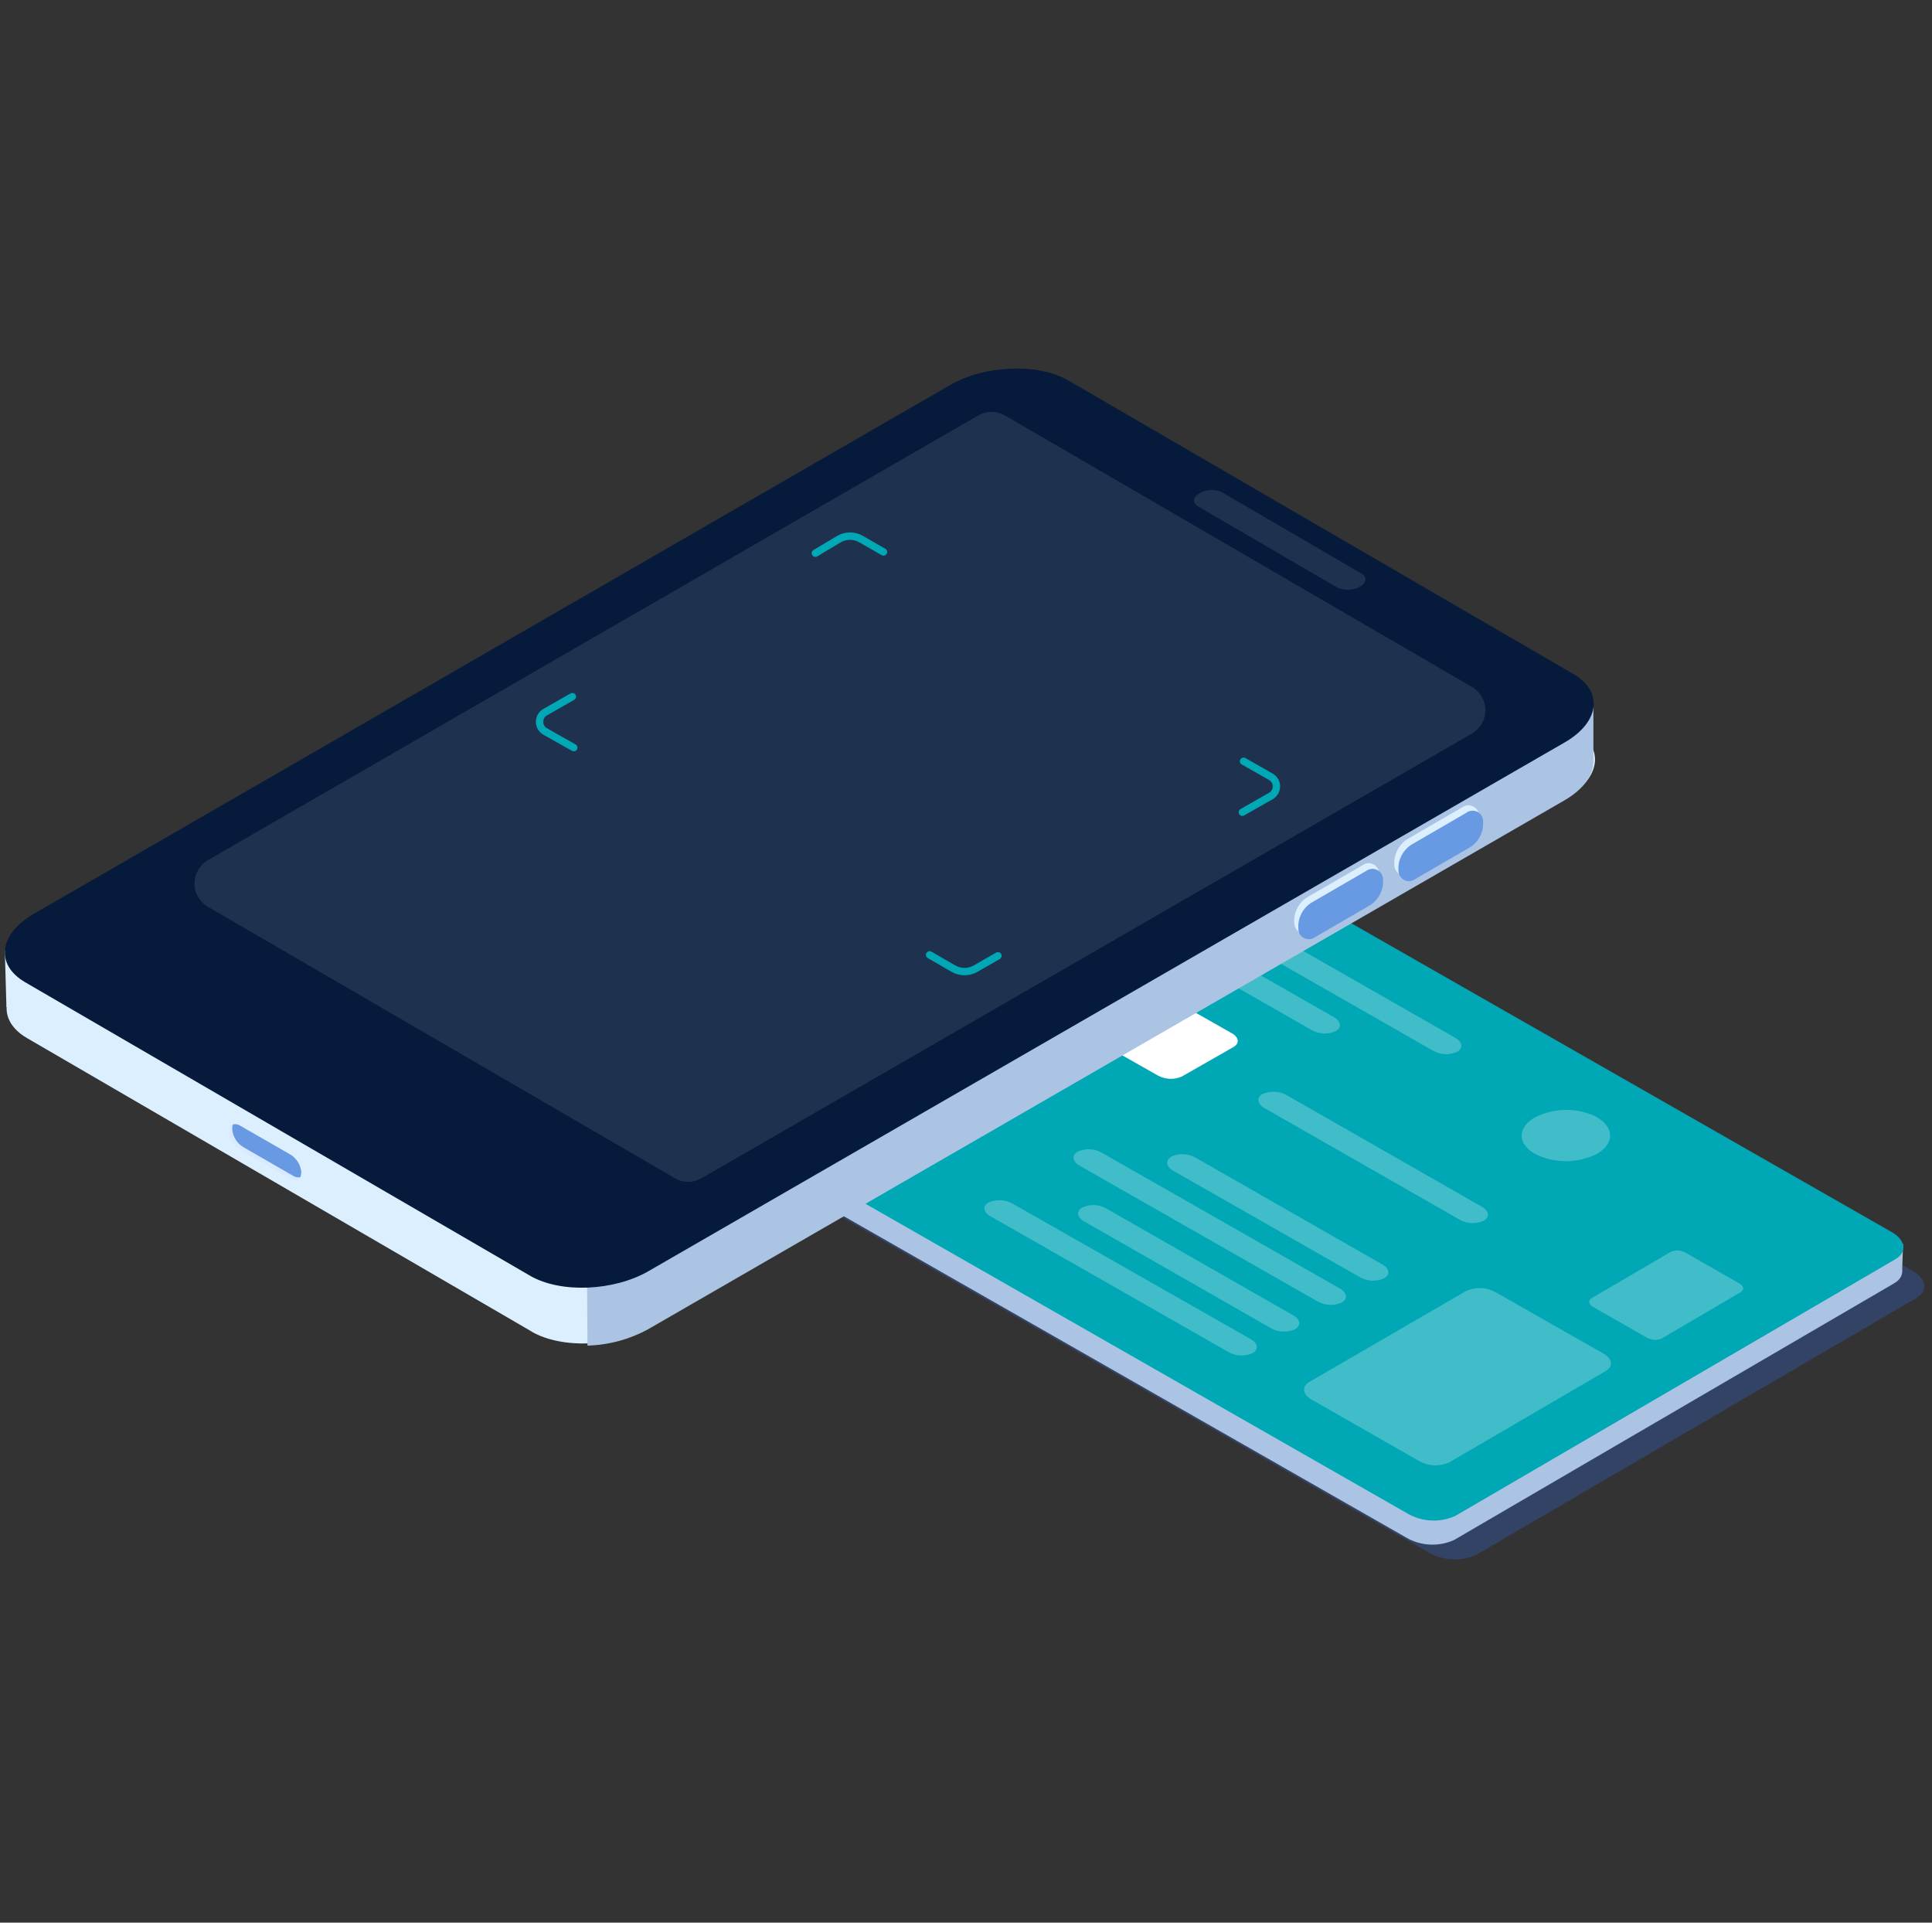 <svg xmlns="http://www.w3.org/2000/svg" width="201" height="200" viewBox="0 0 201 200" fill="none"><rect x="0" y="0" width="201" height="200" fill="#333333" stroke="none"/><g clip-path="url(#clip0_116_1836)"><path opacity="0.25" fill-rule="evenodd" clip-rule="evenodd" d="M153.589 161.729C152.819 162.08 151.979 162.246 151.134 162.213C150.289 162.181 149.463 161.953 148.723 161.545L85.481 125.415C84.043 124.593 83.882 123.325 85.12 122.594L130.904 95.905C131.673 95.554 132.514 95.389 133.359 95.421C134.204 95.453 135.029 95.682 135.77 96.089L199.012 132.219C200.449 133.041 200.611 134.309 199.365 135.032L153.589 161.729Z" fill="#3377FF"></path><path fill-rule="evenodd" clip-rule="evenodd" d="M197.989 129.398L197.89 132.334L81.983 122.21L82.114 118.951L197.989 129.398Z" fill="#ACC4E3"></path><path fill-rule="evenodd" clip-rule="evenodd" d="M151.283 160.192C150.513 160.542 149.673 160.708 148.828 160.676C147.983 160.644 147.157 160.415 146.417 160.008L83.175 123.878C81.737 123.056 81.576 121.787 82.814 121.057L128.598 94.367C129.367 94.017 130.208 93.851 131.053 93.883C131.898 93.915 132.723 94.144 133.464 94.552L196.706 130.681C198.143 131.504 198.305 132.772 197.059 133.495L151.283 160.192Z" fill="#ACC4E3"></path><path fill-rule="evenodd" clip-rule="evenodd" d="M82.944 118.559C81.707 119.281 81.868 120.55 83.306 121.372L146.54 157.502C147.282 157.909 148.109 158.138 148.955 158.17C149.801 158.202 150.643 158.037 151.413 157.686L197.19 130.989C198.428 130.266 198.266 129.006 196.829 128.175L133.595 92.046C132.854 91.638 132.028 91.409 131.184 91.377C130.339 91.345 129.498 91.511 128.729 91.862L82.944 118.559Z" fill="#00A7B5"></path><path opacity="0.25" fill-rule="evenodd" clip-rule="evenodd" d="M136.185 143.773C135.416 144.234 135.501 145.041 136.416 145.564L147.685 152.005C148.153 152.262 148.675 152.406 149.208 152.428C149.741 152.449 150.273 152.347 150.76 152.128L167.08 142.604C167.848 142.151 167.764 141.343 166.849 140.821L155.595 134.417C155.128 134.158 154.606 134.011 154.072 133.99C153.538 133.968 153.007 134.073 152.52 134.294L136.185 143.773Z" fill="white"></path><path opacity="0.25" fill-rule="evenodd" clip-rule="evenodd" d="M165.596 135.032C165.204 135.263 165.258 135.67 165.711 135.932L171.361 139.16C171.596 139.288 171.856 139.36 172.123 139.37C172.39 139.381 172.655 139.33 172.899 139.222L181.093 134.417C181.485 134.187 181.439 133.787 180.978 133.525L175.328 130.289C175.093 130.162 174.832 130.091 174.566 130.082C174.299 130.073 174.034 130.125 173.791 130.235L165.596 135.032Z" fill="white"></path><path opacity="0.25" fill-rule="evenodd" clip-rule="evenodd" d="M125.208 100.717L136.477 107.159C136.856 107.369 137.278 107.487 137.71 107.504C138.143 107.522 138.573 107.438 138.968 107.259C139.606 106.89 139.521 106.236 138.783 105.814L127.514 99.372C127.135 99.162 126.713 99.044 126.28 99.026C125.848 99.009 125.417 99.093 125.023 99.272C124.393 99.641 124.47 100.294 125.208 100.717Z" fill="white"></path><path fill-rule="evenodd" clip-rule="evenodd" d="M112.97 106.313C112.332 106.675 112.417 107.32 113.155 107.735L120.48 111.887C120.859 112.092 121.281 112.206 121.711 112.222C122.142 112.238 122.57 112.155 122.963 111.979L128.344 108.904C128.975 108.535 128.898 107.897 128.16 107.482L120.834 103.331C120.456 103.124 120.034 103.008 119.603 102.992C119.173 102.976 118.744 103.06 118.351 103.239L112.97 106.313Z" fill="white"></path><path opacity="0.25" fill-rule="evenodd" clip-rule="evenodd" d="M129.644 98.188L149.115 109.311C149.494 109.521 149.916 109.639 150.348 109.657C150.781 109.674 151.211 109.59 151.606 109.411C152.244 109.034 152.159 108.389 151.421 107.966L131.95 96.843C131.571 96.633 131.149 96.515 130.716 96.497C130.284 96.48 129.853 96.564 129.459 96.743C128.821 97.12 128.875 97.765 129.644 98.188Z" fill="white"></path><path opacity="0.25" fill-rule="evenodd" clip-rule="evenodd" d="M103.023 126.507L127.837 140.659C128.216 140.868 128.639 140.985 129.071 141.001C129.504 141.017 129.934 140.931 130.328 140.751C130.966 140.383 130.881 139.737 130.143 139.314L105.329 125.193C104.951 124.983 104.528 124.865 104.096 124.847C103.663 124.83 103.233 124.914 102.839 125.093C102.208 125.439 102.285 126.084 103.023 126.507Z" fill="white"></path><path opacity="0.25" fill-rule="evenodd" clip-rule="evenodd" d="M112.778 127.045L132.249 138.176C132.629 138.385 133.051 138.502 133.484 138.518C133.916 138.534 134.346 138.448 134.74 138.269C135.378 137.9 135.294 137.254 134.556 136.831L115.084 125.7C114.705 125.492 114.282 125.375 113.85 125.359C113.417 125.343 112.987 125.428 112.594 125.608C111.963 125.962 112.04 126.623 112.778 127.045Z" fill="white"></path><path opacity="0.25" fill-rule="evenodd" clip-rule="evenodd" d="M112.294 121.242L137.108 135.394C137.488 135.602 137.912 135.719 138.346 135.735C138.78 135.751 139.211 135.666 139.606 135.486C140.236 135.117 140.152 134.471 139.421 134.048L114.608 119.896C114.229 119.687 113.807 119.569 113.374 119.551C112.942 119.534 112.511 119.618 112.117 119.797C111.479 120.166 111.563 120.819 112.294 121.242Z" fill="white"></path><path opacity="0.25" fill-rule="evenodd" clip-rule="evenodd" d="M122.048 121.78L141.52 132.88C141.899 133.087 142.322 133.203 142.754 133.219C143.186 133.235 143.616 133.15 144.01 132.972C144.648 132.603 144.564 131.95 143.826 131.535L124.354 120.404C123.975 120.195 123.552 120.078 123.12 120.062C122.688 120.046 122.257 120.132 121.864 120.312C121.226 120.711 121.31 121.349 122.048 121.78Z" fill="white"></path><path opacity="0.25" fill-rule="evenodd" clip-rule="evenodd" d="M131.527 115.253L151.882 126.884C152.261 127.094 152.684 127.212 153.117 127.228C153.549 127.244 153.98 127.158 154.373 126.976C155.011 126.607 154.926 125.962 154.188 125.539L133.841 113.908C133.461 113.698 133.037 113.58 132.603 113.563C132.17 113.545 131.738 113.63 131.342 113.808C130.712 114.177 130.797 114.831 131.527 115.253Z" fill="white"></path><path opacity="0.25" fill-rule="evenodd" clip-rule="evenodd" d="M166.165 116.214C165.155 115.706 164.039 115.445 162.909 115.452C161.778 115.459 160.666 115.733 159.662 116.253C157.863 117.298 157.863 118.981 159.662 120.012C160.669 120.523 161.783 120.79 162.913 120.79C164.043 120.79 165.157 120.523 166.165 120.012C167.964 118.958 167.964 117.275 166.165 116.245" fill="white"></path><path fill-rule="evenodd" clip-rule="evenodd" d="M0.669 104.737L0.5 98.864L7.295 103.284C7.295 103.284 5.374 108.081 5.166 107.897C4.959 107.712 0.669 104.737 0.669 104.737Z" fill="#DBEFFF"></path><path fill-rule="evenodd" clip-rule="evenodd" d="M55.332 138.522L2.806 107.981C-0.338 106.152 0.062 102.969 3.698 100.863L98.972 45.862C102.616 43.763 108.12 43.556 111.271 45.37L163.82 75.911C166.964 77.74 166.565 80.93 162.929 83.029L67.609 138.03C63.965 140.129 58.461 140.336 55.309 138.522" fill="#DBEFFF"></path><path fill-rule="evenodd" clip-rule="evenodd" d="M60.928 109.48L98.803 46.093C102.446 43.986 107.95 43.786 111.102 45.6L163.651 76.141C166.795 77.971 166.395 81.153 162.752 83.26L67.447 138.261C65.503 139.324 63.335 139.911 61.12 139.975L60.928 109.48Z" fill="#ACC4E3"></path><path fill-rule="evenodd" clip-rule="evenodd" d="M102.393 88.502L112.071 75.373L165.773 73.197V79.347L107.036 98.027L102.393 88.502Z" fill="#ACC4E3"></path><path fill-rule="evenodd" clip-rule="evenodd" d="M55.171 132.719L2.622 102.178C-0.522 100.348 -0.122 97.166 3.514 95.06L98.834 40.058C102.478 37.96 107.982 37.752 111.133 39.566L163.682 70.107C166.826 71.937 166.427 75.127 162.791 77.225L67.471 132.227C63.827 134.325 58.323 134.533 55.171 132.719" fill="#061B3B"></path><path opacity="0.1" fill-rule="evenodd" clip-rule="evenodd" d="M139.129 61.121L124.624 52.665C124.024 52.312 124.101 51.704 124.793 51.304C125.15 51.108 125.547 50.996 125.954 50.98C126.361 50.965 126.767 51.044 127.138 51.212L141.651 59.668C142.25 60.014 142.173 60.629 141.482 61.029C141.123 61.224 140.724 61.334 140.316 61.35C139.908 61.366 139.502 61.288 139.129 61.121" fill="white"></path><path d="M30.48 122.302L25.306 119.335C24.986 119.14 24.716 118.874 24.517 118.556C24.318 118.238 24.196 117.879 24.161 117.506V117.321C24.16 117.197 24.186 117.073 24.238 116.96C24.11 117.007 24.003 117.096 23.932 117.211C23.861 117.327 23.83 117.463 23.846 117.598V117.782C23.886 118.157 24.013 118.517 24.216 118.834C24.418 119.151 24.692 119.418 25.014 119.612L30.188 122.579C30.687 122.871 31.11 122.794 31.271 122.448C31.137 122.481 30.996 122.485 30.86 122.459C30.724 122.434 30.594 122.381 30.48 122.302V122.302Z" fill="#D9E9FF"></path><path d="M31.348 121.903C31.309 121.529 31.182 121.17 30.98 120.853C30.777 120.537 30.503 120.273 30.18 120.081L25.006 117.106C24.895 117.031 24.769 116.979 24.637 116.954C24.505 116.929 24.369 116.931 24.238 116.96C24.186 117.073 24.16 117.197 24.161 117.321V117.506C24.198 117.881 24.324 118.242 24.527 118.56C24.73 118.877 25.005 119.143 25.329 119.335L30.48 122.302C30.591 122.378 30.717 122.429 30.849 122.454C30.981 122.479 31.117 122.477 31.248 122.448C31.3 122.335 31.327 122.212 31.325 122.087L31.348 121.903Z" fill="#6899E3"></path><path fill-rule="evenodd" clip-rule="evenodd" d="M101.77 43.218L21.639 89.471C21.213 89.717 20.859 90.071 20.613 90.498C20.367 90.924 20.238 91.408 20.238 91.9C20.238 92.392 20.367 92.876 20.613 93.302C20.859 93.729 21.213 94.083 21.639 94.329L70.207 122.556C70.63 122.803 71.111 122.934 71.602 122.934C72.092 122.934 72.573 122.803 72.997 122.556L153.127 76.311C153.553 76.064 153.907 75.71 154.153 75.284C154.399 74.857 154.529 74.374 154.529 73.881C154.529 73.389 154.399 72.906 154.153 72.479C153.907 72.053 153.553 71.699 153.127 71.452L104.568 43.225C104.142 42.98 103.66 42.85 103.169 42.85C102.678 42.85 102.195 42.98 101.77 43.225" fill="white" fill-opacity="0.1"></path><path d="M103.822 99.426L101.516 100.748C101.161 100.957 100.756 101.068 100.344 101.068C99.932 101.068 99.527 100.957 99.172 100.748L96.712 99.326" stroke="#00A7B5" stroke-width="0.769" stroke-linecap="round" stroke-linejoin="round"></path><path d="M59.545 72.467L56.716 74.081C56.538 74.182 56.391 74.328 56.288 74.504C56.185 74.68 56.131 74.881 56.131 75.085C56.131 75.288 56.185 75.489 56.288 75.665C56.391 75.841 56.538 75.987 56.716 76.088L59.691 77.771" stroke="#00A7B5" stroke-width="0.769" stroke-linecap="round"></path><path d="M91.915 57.416L89.609 56.093C89.253 55.882 88.847 55.771 88.433 55.771C88.019 55.771 87.613 55.882 87.257 56.093L84.828 57.546" stroke="#00A7B5" stroke-width="0.769" stroke-linecap="round" stroke-linejoin="round"></path><path d="M129.374 79.186L132.211 80.8C132.388 80.9 132.536 81.046 132.639 81.223C132.741 81.399 132.796 81.599 132.796 81.803C132.796 82.007 132.741 82.207 132.639 82.384C132.536 82.56 132.388 82.706 132.211 82.806L129.251 84.49" stroke="#00A7B5" stroke-width="0.769" stroke-linecap="round"></path><path fill-rule="evenodd" clip-rule="evenodd" d="M145.064 89.986C145.026 89.463 145.128 88.939 145.361 88.468C145.593 87.998 145.947 87.598 146.386 87.311L152.105 83.998C152.268 83.871 152.463 83.794 152.668 83.774C152.873 83.754 153.08 83.792 153.264 83.885C153.448 83.977 153.602 84.12 153.709 84.296C153.815 84.473 153.87 84.676 153.866 84.882C153.9 85.4 153.795 85.918 153.563 86.383C153.33 86.848 152.979 87.242 152.543 87.526L146.824 90.847C146.661 90.973 146.466 91.051 146.261 91.071C146.056 91.091 145.849 91.052 145.665 90.96C145.481 90.867 145.327 90.725 145.221 90.548C145.114 90.372 145.06 90.169 145.064 89.963" fill="#DBEFFF"></path><path fill-rule="evenodd" clip-rule="evenodd" d="M134.648 96.028C134.61 95.505 134.712 94.981 134.945 94.51C135.177 94.04 135.531 93.64 135.97 93.353L141.697 90.04C141.859 89.907 142.056 89.823 142.264 89.799C142.472 89.775 142.683 89.811 142.871 89.904C143.059 89.996 143.216 90.141 143.324 90.32C143.432 90.5 143.487 90.707 143.48 90.916C143.517 91.44 143.413 91.964 143.179 92.434C142.945 92.904 142.59 93.304 142.15 93.591L136.431 96.912C136.268 97.035 136.073 97.11 135.869 97.129C135.665 97.147 135.46 97.108 135.277 97.016C135.094 96.924 134.94 96.783 134.833 96.608C134.726 96.434 134.67 96.233 134.671 96.028V96.028" fill="#DBEFFF"></path><path fill-rule="evenodd" clip-rule="evenodd" d="M145.494 90.555C145.456 90.031 145.558 89.507 145.79 89.037C146.023 88.566 146.377 88.166 146.817 87.879L152.536 84.559C152.699 84.432 152.894 84.355 153.099 84.335C153.304 84.315 153.51 84.353 153.695 84.446C153.879 84.538 154.033 84.681 154.139 84.857C154.246 85.034 154.3 85.237 154.296 85.443C154.334 85.966 154.231 86.49 153.999 86.96C153.767 87.43 153.413 87.83 152.974 88.118L147.255 91.431C147.092 91.557 146.898 91.634 146.694 91.654C146.489 91.675 146.283 91.637 146.099 91.545C145.916 91.454 145.761 91.312 145.654 91.137C145.547 90.962 145.492 90.76 145.494 90.555V90.555Z" fill="#6899E3"></path><path fill-rule="evenodd" clip-rule="evenodd" d="M135.078 96.589C135.04 96.067 135.142 95.544 135.375 95.075C135.608 94.606 135.962 94.208 136.4 93.922L142.127 90.601C142.291 90.478 142.486 90.403 142.69 90.384C142.894 90.366 143.099 90.405 143.282 90.497C143.465 90.589 143.618 90.73 143.725 90.905C143.832 91.079 143.889 91.28 143.888 91.485C143.924 92.008 143.82 92.531 143.586 93C143.352 93.469 142.997 93.867 142.558 94.152L136.838 97.473C136.676 97.6 136.48 97.677 136.275 97.697C136.07 97.717 135.864 97.679 135.68 97.586C135.495 97.494 135.341 97.351 135.235 97.175C135.128 96.998 135.074 96.795 135.078 96.589V96.589" fill="#6899E3"></path></g><defs><clipPath id="clip0_116_1836"><rect width="200" height="200" fill="white" transform="translate(0.5)"></rect></clipPath></defs></svg>